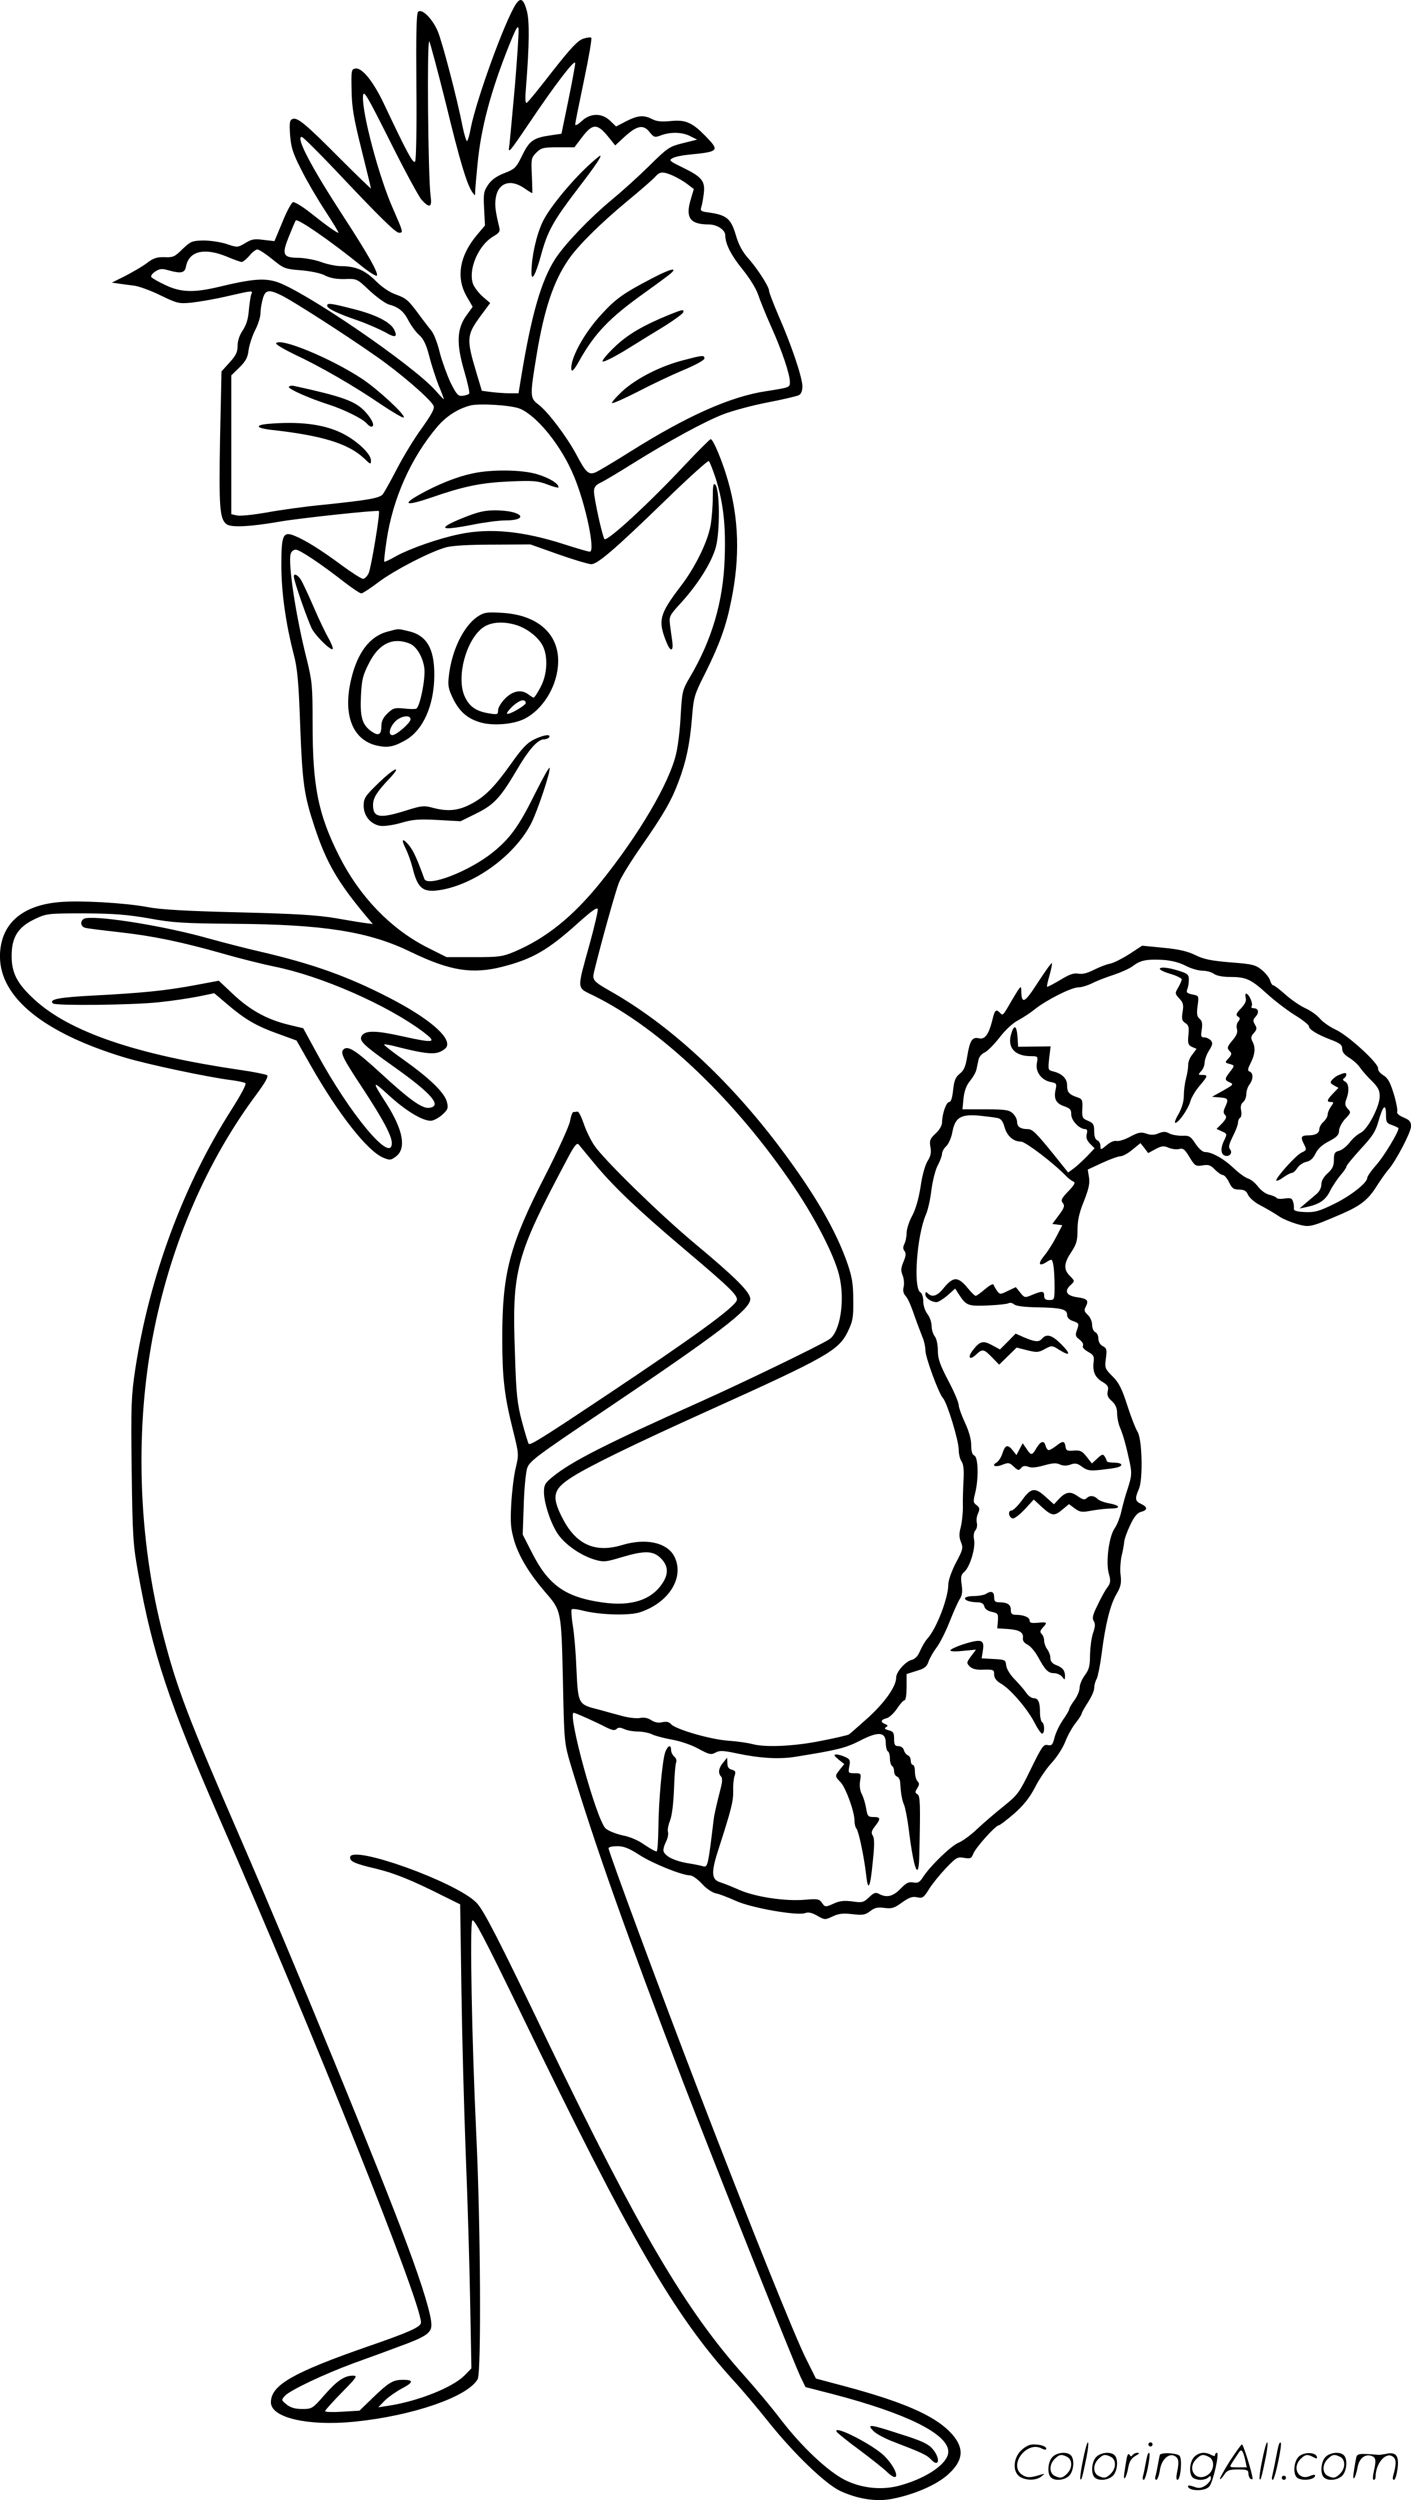 <svg version="1.0" xmlns="http://www.w3.org/2000/svg"
  viewBox="0 0 676.978 1199.347"
 preserveAspectRatio="xMidYMid meet">
<g transform="translate(-1.022,1199.677) scale(0.1,-0.1)"
fill="#000000" stroke="none">
<path d="M2486 11978 c-53 -80 -190 -458 -217 -595 -6 -35 -15 -63 -18 -63 -4
0 -13 30 -21 68 -26 134 -98 409 -120 460 -26 60 -76 110 -94 92 -8 -8 -10
-114 -8 -358 2 -191 -1 -353 -6 -360 -9 -13 -37 38 -147 271 -52 111 -107 180
-139 175 -20 -3 -21 -8 -19 -103 1 -81 10 -135 47 -283 25 -101 46 -186 46
-189 0 -3 -66 61 -147 142 -168 169 -206 200 -229 191 -14 -5 -16 -18 -12 -78
5 -59 13 -86 53 -164 25 -51 77 -140 115 -198 38 -58 67 -106 64 -106 -9 0
-62 38 -137 98 -37 29 -74 51 -81 49 -8 -3 -31 -46 -51 -96 l-38 -91 -53 6
c-44 6 -58 3 -88 -16 -36 -21 -37 -21 -88 -4 -30 10 -79 17 -112 17 -54 -1
-61 -4 -100 -41 -37 -37 -46 -41 -86 -39 -36 1 -53 -4 -82 -26 -20 -16 -67
-43 -103 -62 l-68 -34 34 -5 c19 -3 53 -7 76 -10 23 -4 79 -24 125 -47 79 -38
86 -40 148 -34 36 4 113 17 172 31 127 29 122 28 113 7 -3 -10 -8 -44 -11 -76
-3 -40 -12 -69 -29 -95 -16 -23 -25 -51 -25 -75 0 -30 -8 -46 -39 -80 l-38
-42 -7 -320 c-6 -330 -2 -388 31 -413 22 -17 116 -12 253 12 97 17 472 57 478
51 7 -7 -37 -272 -49 -298 -7 -15 -19 -27 -27 -27 -8 0 -53 29 -101 64 -98 73
-172 119 -224 141 -59 25 -67 8 -67 -140 0 -128 21 -279 60 -430 17 -63 23
-132 30 -327 11 -295 19 -346 71 -503 56 -168 110 -261 248 -426 l30 -35 -32
4 c-18 2 -84 13 -147 24 -90 15 -190 21 -465 28 -245 6 -375 13 -435 25 -114
21 -326 33 -426 24 -183 -16 -283 -108 -284 -260 0 -197 208 -367 597 -485
109 -33 401 -95 513 -109 30 -4 60 -10 67 -14 7 -4 -16 -48 -67 -129 -229
-358 -394 -803 -461 -1245 -19 -127 -21 -170 -17 -486 4 -321 7 -357 32 -496
68 -380 147 -617 389 -1172 461 -1053 967 -2320 967 -2418 0 -21 -52 -45 -255
-115 -362 -126 -465 -186 -465 -268 0 -74 177 -115 400 -93 279 28 544 119
592 204 18 32 14 747 -7 1182 -21 440 -31 996 -19 1018 8 13 58 -83 229 -435
530 -1096 739 -1457 1025 -1772 40 -43 114 -131 165 -195 122 -153 273 -299
346 -334 84 -39 173 -53 250 -38 107 21 213 67 268 117 78 70 80 133 6 207
-78 78 -225 142 -501 216 l-139 37 -46 92 c-54 106 -276 659 -520 1294 -173
450 -429 1141 -429 1158 0 6 19 10 42 10 32 0 56 -10 106 -42 63 -41 205 -98
243 -98 11 0 36 -18 56 -39 20 -23 49 -43 67 -47 17 -3 60 -20 96 -36 73 -34
296 -73 333 -59 16 6 33 2 59 -13 35 -20 37 -20 73 -3 29 14 50 16 95 11 51
-6 62 -3 85 14 21 17 36 20 68 16 36 -5 48 -1 85 26 34 24 50 30 72 25 26 -6
32 -2 57 38 15 25 52 70 81 101 50 52 56 56 88 50 30 -5 35 -3 44 20 11 29
107 136 122 136 5 0 39 26 75 57 47 42 74 77 100 127 19 38 55 90 79 116 25
27 54 72 65 101 11 29 34 70 50 90 16 20 29 41 29 45 0 5 14 29 30 54 16 25
30 55 30 68 0 13 5 33 12 45 6 12 17 67 24 122 18 142 41 232 70 283 22 37 25
53 21 91 -4 25 -1 66 4 91 6 25 12 56 13 70 1 14 14 50 29 81 19 41 34 58 52
63 32 8 32 23 0 38 -29 13 -31 25 -10 73 20 50 15 242 -8 275 -8 12 -30 68
-48 124 -26 81 -40 109 -71 140 -37 37 -38 41 -32 86 6 42 4 49 -15 59 -13 7
-21 21 -21 37 0 13 -7 27 -15 30 -8 4 -15 19 -15 35 0 16 -9 37 -21 48 -17 16
-19 23 -9 40 15 30 7 38 -45 45 -50 8 -60 30 -26 60 18 17 18 18 -5 41 -32 32
-30 61 6 115 25 38 30 55 30 107 0 45 8 82 31 138 23 59 29 86 24 114 l-6 37
69 32 c39 18 78 32 89 32 10 0 36 14 57 32 l38 31 19 -24 18 -24 35 19 c30 16
40 17 65 6 16 -6 39 -9 50 -5 17 5 26 -2 48 -39 26 -43 30 -45 63 -40 29 5 39
1 59 -20 14 -14 31 -26 38 -26 7 0 21 -16 30 -35 14 -29 22 -35 48 -35 24 0
35 -6 43 -25 6 -13 28 -33 49 -45 45 -24 69 -38 104 -61 15 -10 51 -25 81 -34
61 -17 63 -17 208 45 98 42 134 70 177 139 20 31 44 65 54 76 35 39 109 180
109 208 0 23 -7 31 -36 43 -23 10 -34 20 -30 29 2 7 -5 46 -17 85 -17 55 -28
75 -49 88 -17 10 -27 24 -26 33 4 24 -146 161 -205 187 -26 12 -59 35 -73 51
-14 17 -46 40 -71 51 -24 11 -67 40 -95 65 -28 25 -54 45 -59 45 -5 0 -11 10
-15 23 -3 12 -21 35 -39 50 -31 25 -44 29 -152 37 -93 8 -128 15 -168 35 -37
18 -78 28 -153 35 l-102 10 -61 -40 c-33 -21 -74 -42 -92 -46 -18 -3 -53 -17
-79 -30 -31 -16 -56 -22 -75 -18 -21 4 -43 -4 -87 -31 -32 -19 -61 -34 -62
-32 -2 2 3 27 12 56 8 29 13 55 11 57 -3 3 -32 -39 -67 -92 -64 -100 -79 -108
-80 -39 0 27 -4 22 -41 -40 -49 -84 -46 -82 -61 -67 -20 20 -25 14 -37 -36
-17 -68 -36 -94 -65 -86 -31 7 -43 -11 -55 -86 -8 -49 -16 -69 -36 -84 -21
-17 -27 -33 -32 -79 -4 -37 -10 -57 -19 -57 -14 0 -34 -58 -34 -98 0 -14 -13
-37 -31 -53 -27 -25 -30 -34 -25 -64 5 -27 2 -44 -14 -69 -12 -20 -26 -71 -33
-122 -9 -57 -23 -107 -40 -139 -15 -27 -27 -65 -27 -83 0 -18 -5 -42 -11 -53
-7 -15 -7 -24 1 -34 8 -10 7 -23 -5 -51 -13 -31 -13 -44 -4 -66 6 -15 8 -39 5
-54 -5 -17 -2 -32 8 -43 13 -15 24 -38 56 -131 7 -19 19 -50 26 -68 8 -18 14
-46 14 -63 0 -33 63 -205 84 -229 21 -23 76 -205 76 -248 0 -21 6 -46 14 -57
9 -14 12 -41 9 -90 -2 -38 -4 -96 -3 -129 0 -32 -5 -76 -11 -98 -8 -30 -7 -48
2 -70 11 -27 9 -36 -25 -99 -20 -39 -36 -84 -36 -103 0 -65 -57 -214 -101
-261 -10 -11 -25 -37 -34 -57 -10 -25 -24 -40 -40 -44 -30 -7 -75 -58 -75 -84
0 -43 -52 -117 -132 -191 -46 -41 -89 -79 -95 -83 -7 -4 -68 -18 -135 -31
-130 -26 -268 -32 -328 -15 -19 5 -71 13 -115 16 -87 6 -255 55 -276 80 -8 10
-21 13 -41 9 -19 -5 -37 -1 -54 10 -17 11 -35 14 -54 10 -15 -3 -54 1 -86 10
-33 9 -82 22 -110 30 -100 25 -100 25 -108 191 -3 80 -11 177 -18 215 -6 38
-8 72 -5 75 3 4 28 1 54 -6 84 -21 225 -25 276 -7 139 47 213 169 162 268 -35
66 -136 88 -249 54 -132 -40 -224 2 -290 134 -49 98 -42 132 40 186 77 52 305
163 664 325 565 255 623 288 667 377 25 52 28 68 27 153 0 76 -6 111 -27 173
-55 159 -156 334 -321 554 -248 331 -534 595 -821 757 -77 44 -84 52 -75 89
32 133 104 391 120 430 10 26 59 105 108 175 105 151 143 216 177 307 37 97
55 183 65 306 8 102 11 112 63 215 69 138 102 229 126 352 42 205 36 392 -16
572 -26 92 -71 200 -83 200 -4 0 -61 -57 -126 -126 -176 -188 -375 -370 -384
-353 -12 21 -50 197 -50 228 0 21 8 31 33 43 19 9 89 51 156 93 170 106 342
200 433 235 42 16 137 42 210 56 73 14 141 30 151 35 11 6 17 21 17 42 0 42
-53 200 -114 338 -25 59 -46 113 -46 121 0 19 -54 104 -101 157 -27 30 -46 66
-59 112 -23 77 -44 94 -126 106 -41 5 -45 8 -39 27 4 12 9 41 12 66 7 58 -10
79 -101 123 -64 31 -68 35 -49 45 12 7 47 14 79 17 144 14 148 18 80 88 -64
66 -97 81 -169 73 -42 -4 -66 -2 -87 9 -41 21 -69 19 -126 -10 l-48 -25 -29
28 c-40 38 -95 37 -137 -3 -17 -16 -30 -23 -30 -15 0 7 19 102 42 211 23 109
39 202 35 205 -3 3 -21 1 -39 -5 -26 -9 -59 -44 -147 -156 -62 -80 -117 -148
-123 -151 -8 -5 -9 18 -4 77 16 203 17 314 4 363 -15 57 -30 67 -52 34z m-5
-389 c-12 -134 -24 -264 -27 -289 -7 -43 -3 -39 89 97 133 198 227 320 227
297 0 -10 -15 -91 -33 -179 l-33 -160 -49 -7 c-85 -12 -104 -25 -139 -96 -29
-60 -35 -66 -86 -86 -37 -14 -62 -32 -78 -56 -21 -31 -23 -43 -19 -115 l4 -80
-38 -45 c-84 -100 -102 -204 -50 -295 l29 -50 -31 -43 c-45 -63 -48 -135 -9
-267 16 -55 27 -103 23 -107 -4 -4 -18 -9 -31 -10 -22 -3 -29 6 -58 63 -17 37
-41 102 -52 145 -10 43 -28 90 -40 104 -11 14 -34 43 -50 65 -60 82 -69 90
-118 108 -32 11 -68 35 -99 66 -52 52 -97 71 -168 71 -22 0 -65 9 -95 20 -30
11 -78 19 -106 20 -76 0 -83 14 -49 99 15 37 30 73 34 80 8 12 167 -98 314
-217 37 -30 71 -51 75 -48 10 10 -39 98 -156 278 -161 247 -234 388 -204 388
6 0 77 -71 159 -157 212 -225 291 -303 308 -303 21 0 20 3 -29 115 -67 150
-151 466 -144 542 3 30 18 4 130 -219 70 -140 138 -266 152 -281 38 -41 50
-35 42 21 -12 94 -18 758 -6 740 5 -9 41 -144 80 -300 67 -276 99 -382 126
-423 14 -19 14 -19 14 1 0 11 5 70 11 130 16 174 63 351 152 574 32 80 43 99
45 79 2 -15 -6 -136 -17 -270z m444 -244 l37 -46 43 40 c61 56 92 62 121 25
22 -27 25 -28 57 -16 47 17 102 15 140 -5 l32 -16 -68 -17 c-65 -16 -73 -21
-165 -112 -53 -52 -133 -124 -177 -160 -103 -85 -226 -213 -272 -285 -67 -105
-114 -270 -163 -570 l-12 -73 -43 0 c-23 0 -63 3 -87 6 l-46 6 -26 87 c-49
163 -47 180 20 272 l46 62 -36 31 c-19 17 -40 44 -46 60 -25 68 25 186 96 228
31 18 35 25 29 47 -18 75 -21 100 -17 133 9 76 68 99 136 53 20 -14 38 -25 40
-25 1 0 0 38 -2 84 -4 80 -3 86 21 110 24 24 34 26 104 26 l79 0 38 50 c49 64
71 65 121 5z m312 -190 c20 -9 52 -27 69 -40 l33 -25 -15 -51 c-26 -87 -3
-119 87 -119 39 0 79 -26 79 -52 0 -41 28 -96 80 -160 35 -43 67 -94 77 -123
9 -27 37 -97 63 -155 51 -113 90 -228 90 -266 0 -26 0 -26 -115 -44 -171 -26
-377 -118 -648 -288 -81 -51 -158 -97 -171 -102 -32 -12 -45 0 -90 85 -47 88
-136 205 -181 240 -43 32 -43 40 -10 240 36 218 81 353 153 457 45 66 154 174
282 280 63 52 124 105 134 117 23 25 35 26 83 6z m-1920 -402 c55 -45 61 -47
138 -53 47 -4 95 -14 115 -25 24 -12 54 -18 94 -17 59 2 59 2 121 -57 35 -32
76 -61 91 -65 46 -12 72 -33 95 -79 12 -23 34 -53 50 -67 21 -19 34 -45 49
-103 11 -44 32 -106 45 -140 14 -33 25 -63 25 -65 0 -3 -18 16 -40 41 -110
124 -640 486 -767 523 -59 17 -118 12 -275 -26 -119 -28 -180 -26 -254 9 -34
16 -64 33 -68 39 -3 5 5 17 19 26 21 14 33 15 63 6 63 -17 79 -13 85 20 15 73
89 90 197 45 33 -14 64 -25 70 -25 6 0 23 14 37 30 13 17 31 30 38 30 8 0 40
-21 72 -47z m51 -177 c62 -33 292 -180 442 -285 116 -80 261 -205 280 -240 7
-13 -7 -39 -55 -107 -36 -49 -89 -136 -119 -194 -30 -58 -61 -113 -68 -123
-15 -20 -66 -29 -288 -52 -85 -8 -207 -25 -271 -37 -64 -11 -128 -18 -142 -14
l-27 6 0 333 0 333 39 38 c30 30 40 47 44 84 4 26 18 69 32 96 14 27 25 63 25
80 0 17 5 48 11 69 12 45 30 47 97 13z m1137 -540 c83 -35 200 -180 259 -324
56 -133 104 -362 76 -362 -7 0 -62 16 -121 35 -198 64 -359 80 -505 49 -98
-20 -235 -68 -303 -105 -29 -17 -55 -29 -57 -27 -2 3 3 48 11 102 30 202 117
396 242 544 44 52 99 87 158 103 43 12 199 2 240 -15z m939 -334 c37 -119 49
-226 43 -386 -7 -205 -61 -388 -165 -565 -38 -64 -39 -70 -46 -186 -3 -66 -13
-149 -22 -185 -32 -139 -179 -389 -363 -617 -132 -164 -262 -268 -413 -332
-57 -24 -75 -26 -194 -26 l-131 0 -84 42 c-182 90 -335 249 -434 448 -99 198
-125 331 -125 631 0 183 -2 202 -29 312 -51 201 -90 458 -76 502 3 11 14 20
24 20 19 0 122 -69 232 -155 39 -30 76 -55 83 -55 6 0 44 25 85 56 77 57 243
143 321 165 29 8 111 13 225 13 l180 1 135 -48 c74 -26 145 -47 157 -47 30 0
114 72 351 302 112 109 208 196 213 193 4 -3 19 -41 33 -83z m-605 -2235 c-62
-224 -63 -206 18 -246 322 -158 685 -505 964 -920 104 -155 192 -327 215 -421
30 -119 6 -275 -48 -309 -53 -33 -404 -203 -620 -300 -454 -203 -615 -285
-705 -358 -37 -30 -43 -40 -43 -73 0 -56 35 -159 70 -207 37 -50 107 -98 172
-118 45 -13 53 -12 130 11 111 33 152 32 189 -5 36 -36 38 -75 6 -122 -53 -79
-149 -109 -285 -90 -180 25 -262 84 -341 242 l-43 84 5 140 c2 77 10 157 16
177 11 34 39 56 361 272 556 374 710 491 710 541 0 32 -68 101 -265 265 -168
140 -435 401 -483 471 -17 25 -40 72 -51 105 -11 32 -24 59 -30 58 -6 -1 -15
-2 -20 -2 -5 -1 -12 -21 -16 -44 -4 -23 -58 -142 -120 -263 -170 -332 -205
-464 -205 -777 0 -192 10 -277 51 -441 29 -116 29 -118 13 -185 -9 -37 -18
-115 -21 -173 -5 -90 -2 -117 15 -176 23 -75 73 -157 147 -243 79 -91 78 -87
86 -425 6 -296 7 -301 36 -400 119 -395 272 -825 540 -1525 150 -390 535
-1357 566 -1420 l22 -45 125 -32 c361 -94 560 -193 560 -278 0 -54 -96 -123
-225 -160 -87 -26 -186 -17 -268 23 -83 41 -209 159 -311 292 -44 58 -123 152
-175 210 -282 315 -507 698 -941 1599 -238 496 -309 634 -343 669 -94 99 -607
283 -607 218 0 -20 22 -30 128 -55 86 -21 170 -55 313 -127 l87 -43 6 -408 c3
-224 13 -583 21 -798 9 -214 18 -532 21 -705 l6 -315 -33 -34 c-57 -58 -226
-125 -369 -146 l-45 -7 29 30 c16 17 53 43 82 59 58 30 61 43 8 43 -48 0 -68
-12 -144 -85 l-65 -63 -82 -5 c-46 -3 -83 -2 -83 3 0 4 36 44 80 89 72 73 77
81 54 81 -41 0 -77 -24 -138 -94 -56 -64 -59 -66 -105 -66 -34 0 -56 6 -75 21
-26 21 -27 22 -9 42 23 26 187 104 328 156 61 22 155 56 210 77 139 50 165 68
165 108 0 46 -42 185 -117 386 -135 364 -544 1360 -798 1945 -251 579 -304
716 -370 970 -124 471 -140 1010 -44 1479 85 416 253 804 487 1119 46 62 62
91 53 96 -7 4 -65 16 -129 25 -498 73 -817 182 -986 337 -83 76 -110 127 -110
210 0 90 31 139 112 177 55 26 62 27 237 27 144 -1 206 -6 310 -24 113 -21
166 -24 405 -26 434 -3 650 -37 851 -135 188 -91 295 -108 440 -71 145 37 220
81 364 211 64 57 91 77 93 65 2 -8 -16 -84 -39 -168z m2859 -103 c25 -13 61
-24 81 -24 20 0 45 -7 55 -15 12 -9 42 -15 77 -15 77 0 100 -10 176 -79 36
-33 96 -79 134 -103 38 -23 69 -48 69 -54 0 -16 40 -40 105 -65 45 -17 55 -25
55 -44 0 -16 11 -29 34 -43 18 -11 42 -32 52 -48 11 -15 36 -44 57 -64 29 -29
37 -45 37 -72 0 -49 -58 -160 -92 -176 -15 -7 -39 -28 -53 -47 -14 -18 -37
-36 -50 -39 -21 -5 -25 -12 -25 -44 0 -29 -7 -43 -30 -64 -19 -17 -30 -36 -30
-53 0 -15 -9 -34 -22 -45 -13 -11 -36 -31 -53 -45 l-30 -26 29 6 c66 14 95 33
117 77 12 24 35 58 50 76 16 18 29 37 29 42 0 6 31 43 68 84 57 61 72 84 86
134 21 75 36 88 36 32 0 -37 3 -42 30 -51 17 -6 30 -13 30 -15 0 -19 -69 -133
-105 -174 -25 -28 -45 -57 -45 -64 0 -24 -80 -87 -163 -127 -70 -34 -90 -39
-137 -37 -40 2 -54 7 -52 17 1 7 0 22 -4 33 -5 17 -12 19 -40 15 -18 -3 -36
-2 -39 3 -3 5 -18 11 -34 15 -17 3 -41 21 -55 39 -14 19 -36 36 -48 39 -13 4
-44 26 -69 50 -47 45 -104 77 -137 77 -12 0 -30 16 -46 40 -23 35 -30 40 -64
38 -21 0 -48 4 -61 11 -18 10 -29 10 -52 1 -20 -9 -37 -9 -58 -2 -26 9 -38 7
-78 -14 -25 -14 -55 -23 -65 -21 -11 3 -31 -5 -48 -20 -29 -24 -30 -24 -30 -4
0 12 -7 24 -15 27 -10 4 -15 20 -15 44 0 32 -4 39 -30 50 -27 11 -29 16 -27
58 2 43 0 47 -28 56 -36 13 -45 23 -45 57 0 31 -24 55 -64 65 -28 7 -28 7 -22
64 l7 57 -78 -1 -78 -1 -3 48 c-4 56 -17 61 -31 11 -18 -64 19 -104 95 -104
34 0 35 -1 29 -33 -8 -41 21 -82 66 -91 28 -5 30 -8 24 -36 -10 -44 2 -67 40
-80 29 -10 35 -16 35 -40 0 -29 39 -70 67 -70 9 0 12 -7 7 -24 -4 -17 1 -31
16 -46 l22 -22 -38 -40 c-22 -22 -50 -48 -64 -58 l-25 -18 -65 81 c-89 110
-106 127 -129 127 -34 0 -51 11 -51 35 0 12 -9 30 -21 41 -18 16 -37 19 -131
19 l-110 0 5 53 c4 36 14 62 31 83 14 17 28 41 31 55 3 13 7 34 10 47 2 13 16
29 30 35 13 6 46 39 72 73 27 35 65 70 88 81 22 12 58 35 80 53 55 44 175 105
209 105 15 0 44 9 65 19 20 11 67 29 104 41 36 12 78 31 92 42 36 28 67 34
143 30 44 -3 81 -13 110 -28z m-901 -731 c16 -3 26 -17 33 -44 12 -42 42 -69
79 -69 21 0 157 -103 217 -166 11 -11 27 -23 35 -26 10 -4 4 -16 -25 -46 -33
-34 -37 -44 -27 -56 11 -13 8 -23 -18 -58 l-32 -43 24 -3 24 -3 -29 -56 c-16
-31 -42 -72 -59 -92 -31 -38 -24 -53 15 -27 23 14 24 14 30 -16 3 -17 6 -61 6
-99 0 -67 -1 -69 -25 -69 -18 0 -25 5 -25 20 0 24 -9 25 -57 5 -36 -15 -37
-15 -58 11 l-21 26 -38 -18 c-37 -18 -38 -18 -52 0 -7 10 -15 24 -17 30 -2 6
-20 -4 -41 -22 -20 -17 -40 -32 -45 -32 -4 0 -22 18 -40 40 -21 26 -40 40 -56
40 -15 0 -34 -14 -55 -40 -32 -41 -57 -49 -78 -28 -9 9 -12 8 -12 -5 0 -17 28
-37 54 -37 8 0 32 15 52 32 l37 33 16 -25 c37 -57 44 -60 140 -56 50 2 95 7
101 11 6 4 18 1 26 -6 10 -8 51 -13 112 -14 115 -2 142 -9 142 -36 0 -13 10
-24 29 -30 28 -10 29 -12 19 -41 -10 -27 -8 -33 12 -48 13 -10 20 -22 16 -29
-4 -7 5 -18 24 -29 27 -15 31 -21 27 -52 -5 -45 8 -73 45 -94 24 -15 28 -23
23 -43 -4 -19 0 -31 20 -48 18 -17 25 -34 25 -59 0 -20 6 -50 14 -68 15 -36
28 -81 47 -169 10 -50 9 -63 -9 -120 -12 -35 -26 -86 -32 -114 -6 -27 -20 -63
-31 -79 -28 -38 -44 -161 -29 -218 10 -35 9 -45 -7 -67 -11 -14 -32 -53 -47
-85 -23 -46 -27 -63 -18 -76 8 -13 7 -28 -3 -56 -8 -22 -14 -69 -15 -105 0
-53 -4 -71 -25 -99 -14 -19 -25 -46 -25 -60 0 -14 -11 -41 -25 -60 -14 -19
-25 -38 -25 -43 0 -5 -13 -27 -29 -50 -16 -23 -35 -61 -41 -85 -9 -36 -14 -41
-33 -37 -20 5 -28 -7 -81 -115 -56 -115 -63 -124 -130 -178 -39 -31 -96 -80
-127 -109 -30 -29 -71 -59 -91 -67 -37 -16 -138 -114 -171 -167 -15 -23 -24
-27 -45 -23 -22 4 -34 -2 -61 -30 -36 -37 -66 -45 -103 -25 -17 9 -25 6 -48
-16 -26 -25 -33 -27 -80 -20 -40 5 -61 3 -91 -11 -39 -17 -40 -17 -55 4 -13
19 -21 20 -82 15 -95 -8 -234 13 -312 46 -36 16 -78 33 -95 38 -42 13 -44 48
-6 163 61 190 70 226 69 275 -1 28 2 60 7 73 6 19 4 24 -14 29 -15 4 -21 13
-21 32 l-1 26 -19 -24 c-22 -25 -26 -51 -10 -67 6 -6 6 -23 1 -44 -26 -103
-34 -138 -37 -165 -27 -223 -28 -228 -52 -221 -9 3 -44 10 -76 15 -61 11 -103
32 -112 56 -3 7 2 27 11 45 9 17 13 39 10 49 -3 10 2 34 10 54 9 23 16 78 19
149 2 62 6 120 10 129 4 9 1 21 -9 29 -8 7 -15 21 -15 31 0 30 -17 22 -29 -13
-14 -45 -31 -236 -32 -363 -1 -58 -4 -107 -8 -110 -4 -2 -29 12 -56 30 -30 22
-71 40 -108 47 -32 7 -69 22 -81 33 -44 40 -185 555 -153 555 8 0 106 -44 158
-71 27 -13 39 -15 47 -7 9 9 18 8 37 0 14 -7 44 -12 66 -12 22 0 52 -6 67 -13
15 -8 59 -19 97 -26 40 -7 95 -26 127 -44 50 -27 60 -30 81 -18 20 11 37 10
103 -4 109 -23 201 -29 281 -16 200 32 241 42 309 77 89 46 124 43 124 -11 0
-18 5 -37 10 -40 6 -3 10 -19 10 -35 0 -16 5 -32 10 -35 6 -3 10 -15 10 -26 0
-11 6 -22 14 -25 8 -3 14 -15 15 -27 3 -50 8 -84 19 -109 6 -15 16 -67 22
-115 25 -202 49 -258 51 -123 6 246 4 282 -9 289 -12 7 -12 11 -1 29 11 17 11
24 1 34 -6 6 -12 27 -12 45 0 18 -4 33 -10 33 -5 0 -10 9 -10 20 0 11 -6 23
-14 26 -8 3 -16 14 -19 25 -3 11 -14 19 -26 19 -17 0 -21 6 -21 35 0 29 -4 36
-26 41 -19 5 -22 9 -13 15 11 6 10 9 -4 15 -24 9 -21 21 7 28 13 3 35 24 50
46 14 22 31 40 36 40 6 0 10 28 10 63 l0 63 48 15 c38 11 49 20 57 44 6 17 23
47 38 67 16 20 44 76 63 124 19 48 41 98 50 111 11 18 13 36 8 68 -5 38 -3 48
14 62 26 24 53 113 46 152 -4 19 -2 37 6 46 7 8 10 24 7 36 -3 12 -1 32 6 46
9 21 8 27 -7 39 -17 12 -17 18 -7 58 17 68 15 172 -4 180 -10 4 -15 20 -15 50
0 28 -11 67 -30 108 -16 34 -30 73 -30 84 0 12 -22 65 -50 117 -40 77 -50 105
-50 144 0 28 -6 58 -15 69 -8 10 -15 33 -15 50 0 17 -9 43 -20 57 -11 14 -20
40 -20 61 0 19 -6 39 -14 43 -35 21 -17 272 27 374 9 20 21 72 26 117 6 44 19
98 31 119 11 21 20 45 20 55 0 9 9 26 20 36 11 10 24 39 29 65 13 72 39 89
126 82 39 -4 80 -9 92 -12z m-1935 -218 c90 -109 208 -222 433 -412 220 -186
258 -223 250 -245 -14 -36 -210 -178 -630 -458 -295 -197 -361 -238 -368 -230
-3 3 -17 50 -32 105 -23 88 -28 128 -34 325 -15 406 2 468 251 937 32 61 46
79 54 70 6 -7 40 -48 76 -92z M2849 11217 c-89 -79 -201 -214 -234 -282 -31
-63 -55 -171 -55 -246 0 -46 20 -11 45 80 32 119 58 166 181 327 85 111 114
155 103 154 -2 -1 -20 -15 -40 -33z M3134 10659 c-131 -68 -170 -96 -236 -168
-87 -93 -155 -220 -146 -268 2 -12 15 2 37 42 75 134 146 207 311 325 52 37
106 77 120 88 50 40 10 32 -86 -19z M3219 10486 c-124 -51 -196 -93 -258 -152
-35 -33 -62 -65 -60 -71 2 -6 51 18 112 55 60 37 145 90 190 117 44 28 82 56
85 63 5 16 -2 15 -69 -12z M3290 10269 c-110 -28 -226 -87 -294 -149 -32 -30
-54 -56 -49 -57 6 -2 61 23 124 55 63 33 160 79 217 103 56 23 102 48 102 56
0 17 -9 16 -100 -8z M1580 10530 c0 -13 46 -36 148 -71 48 -17 106 -43 130
-56 48 -28 61 -25 44 11 -17 37 -89 74 -199 101 -109 28 -123 29 -123 15z
M1335 10350 c-3 -5 36 -28 87 -53 123 -57 289 -153 416 -240 57 -38 106 -67
109 -63 11 11 -127 138 -202 187 -149 98 -392 198 -410 169z M1396 10141 c-6
-9 97 -55 194 -86 69 -22 162 -68 179 -89 8 -9 17 -16 22 -16 20 0 7 32 -27
70 -47 52 -108 74 -341 125 -12 3 -24 1 -27 -4z M1293 9963 c-61 -6 -53 -20
15 -28 247 -27 374 -66 450 -138 30 -29 32 -30 32 -9 0 33 -73 100 -146 134
-88 41 -201 54 -351 41z M2275 9725 c-75 -16 -167 -53 -254 -102 -85 -48 -61
-54 56 -14 158 55 241 72 378 78 115 5 136 3 183 -15 28 -11 52 -17 52 -13 0
18 -42 44 -100 62 -73 23 -222 25 -315 4z M2270 9527 c-36 -13 -81 -32 -100
-42 -52 -28 -20 -30 105 -6 58 12 129 21 158 21 113 0 89 43 -27 48 -55 2 -86
-3 -136 -21z M3430 9609 c0 -42 -5 -102 -11 -135 -14 -78 -75 -202 -144 -291
-101 -133 -109 -163 -68 -265 19 -49 35 -49 29 0 -3 20 -8 56 -11 80 -5 42 -3
46 51 105 83 91 149 196 169 270 20 76 19 277 -3 299 -9 9 -12 -4 -12 -63z
M1420 9231 c0 -22 72 -226 89 -255 25 -40 89 -101 97 -93 4 3 -5 25 -18 49
-14 24 -47 92 -73 153 -26 60 -54 120 -62 132 -16 23 -33 31 -33 14z M2299
9037 c-66 -47 -121 -160 -135 -281 -6 -48 -3 -63 20 -111 32 -65 73 -99 139
-116 61 -15 155 -6 205 20 84 43 150 147 159 251 14 149 -91 248 -272 257 -72
4 -83 2 -116 -20z m182 -37 c50 -14 99 -49 126 -89 34 -50 32 -146 -4 -212
-14 -27 -29 -49 -32 -49 -3 0 -15 7 -25 15 -34 26 -75 18 -112 -19 -19 -19
-34 -44 -34 -56 0 -21 -3 -22 -41 -16 -63 10 -95 31 -118 79 -44 92 5 277 89
335 36 24 91 29 151 12z m52 -375 c2 -11 -82 -60 -90 -52 -3 3 10 20 28 37 33
29 58 36 62 15z M1867 8966 c-83 -23 -142 -100 -172 -228 -40 -168 5 -288 119
-317 54 -13 85 -8 142 25 85 48 138 169 138 314 0 127 -37 189 -124 209 -53
12 -44 13 -103 -3z m107 -56 c33 -12 64 -62 72 -117 7 -49 -21 -189 -39 -196
-7 -3 -34 -2 -60 1 -43 4 -51 2 -77 -23 -21 -20 -30 -38 -30 -61 0 -43 -14
-50 -49 -25 -43 31 -54 68 -49 171 4 77 9 98 39 156 47 93 113 125 193 94z m6
-364 c0 -17 -68 -76 -87 -76 -21 0 -15 35 12 64 26 28 75 36 75 12z M2572
8449 c-33 -16 -59 -44 -111 -118 -82 -115 -128 -160 -198 -195 -58 -29 -108
-33 -178 -14 -39 11 -53 9 -112 -9 -140 -45 -173 -41 -173 22 0 34 19 64 79
127 64 68 23 52 -51 -20 -66 -64 -73 -74 -73 -111 0 -48 33 -88 79 -96 18 -3
61 3 100 14 58 17 86 19 177 14 l109 -6 75 37 c85 42 116 75 196 211 56 96
100 145 129 145 11 0 22 5 25 10 10 17 -28 11 -73 -11z M2577 8189 c-76 -154
-119 -214 -202 -281 -114 -92 -315 -169 -329 -127 -34 94 -52 134 -73 160 -33
39 -40 31 -15 -18 10 -21 24 -60 31 -87 26 -107 52 -125 150 -106 165 34 346
171 421 319 31 63 93 248 87 264 -2 6 -33 -50 -70 -124z M423 7592 c-28 -4
-31 -38 -5 -46 9 -3 82 -12 162 -21 164 -18 302 -47 503 -104 76 -22 185 -49
242 -61 223 -44 543 -184 715 -313 70 -53 56 -56 -98 -22 -129 29 -179 29
-196 3 -15 -24 6 -44 160 -153 177 -126 227 -185 163 -193 -34 -4 -94 39 -234
168 -118 108 -156 133 -177 112 -16 -16 -3 -42 94 -189 97 -148 138 -225 138
-260 0 -102 -200 137 -359 430 l-66 121 -71 17 c-103 25 -184 70 -264 145
l-70 66 -112 -21 c-144 -27 -257 -38 -487 -50 -170 -9 -217 -18 -197 -38 12
-12 387 -8 511 6 61 6 144 19 186 27 l77 16 65 -55 c83 -71 140 -104 245 -141
l85 -31 71 -125 c132 -231 270 -406 345 -437 31 -13 36 -13 60 5 52 38 36 127
-44 253 -72 112 -71 116 11 41 81 -74 160 -122 201 -122 12 0 37 13 54 28 27
24 31 32 24 60 -9 44 -81 114 -206 203 -55 39 -99 73 -96 75 2 2 28 -2 58 -10
125 -32 177 -39 208 -26 16 6 32 18 35 27 18 46 -90 137 -274 232 -199 103
-367 163 -615 221 -71 16 -186 46 -255 65 -201 57 -510 108 -587 97z M4200
335 c13 -14 60 -39 104 -55 123 -47 154 -61 172 -81 40 -44 48 3 9 49 -20 24
-51 39 -153 71 -150 49 -164 50 -132 16z M4025 330 c4 -6 52 -45 108 -86 56
-42 117 -90 134 -107 66 -62 52 12 -14 78 -57 56 -252 154 -228 115z M5575
7350 c-3 -5 19 -16 50 -25 30 -9 55 -21 55 -27 0 -5 -8 -23 -17 -39 -16 -27
-16 -29 5 -52 19 -20 22 -31 16 -65 -5 -34 -3 -42 13 -53 16 -10 19 -20 15
-58 -4 -41 -1 -48 18 -57 l21 -9 -20 -27 c-12 -14 -21 -37 -20 -50 0 -12 -4
-41 -10 -63 -6 -22 -11 -60 -11 -84 0 -29 -9 -59 -25 -88 -14 -23 -21 -43 -16
-43 16 0 61 65 72 102 5 19 25 53 44 75 41 48 42 53 13 53 -20 0 -20 1 -5 18
10 10 17 29 17 42 0 12 9 38 21 57 17 27 19 36 9 48 -7 8 -21 15 -31 15 -17 0
-18 5 -13 38 4 28 2 41 -10 51 -13 11 -15 24 -10 62 7 49 6 49 -25 55 -25 5
-30 10 -25 23 4 9 8 29 8 45 1 24 -4 31 -34 41 -55 19 -99 25 -105 15z M5987
7209 c4 -14 -4 -30 -23 -50 -23 -24 -26 -32 -14 -39 11 -7 11 -11 1 -24 -7 -8
-10 -24 -6 -36 4 -14 -1 -30 -19 -51 -29 -35 -31 -40 -14 -57 9 -9 7 -16 -7
-32 -19 -20 -18 -21 3 -27 27 -7 27 -8 2 -40 -25 -32 -25 -38 1 -49 19 -9 16
-12 -32 -39 l-54 -30 38 -3 c40 -3 43 -8 25 -47 -9 -19 -9 -28 0 -37 9 -9 6
-18 -14 -40 l-27 -27 26 -12 c25 -11 25 -13 12 -40 -19 -37 -19 -68 1 -76 22
-8 40 12 26 30 -9 10 -5 25 13 62 14 27 25 56 25 66 0 10 5 21 11 24 5 4 7 19
4 34 -4 19 -1 32 10 41 8 7 15 24 15 39 0 14 7 35 15 45 19 25 19 55 1 62 -11
4 -10 12 5 42 21 41 24 74 8 103 -8 16 -7 25 7 40 15 17 16 23 5 41 -10 17
-10 23 4 38 18 20 13 40 -11 40 -9 0 -12 5 -8 11 7 12 -14 59 -27 59 -4 0 -5
-9 -2 -21z M6435 6840 c-12 -4 -26 -15 -33 -23 -11 -13 -10 -17 8 -27 l22 -12
-26 -27 c-30 -31 -32 -41 -10 -41 14 0 14 -2 0 -22 -9 -12 -16 -30 -16 -39 0
-9 -9 -24 -20 -34 -11 -10 -20 -26 -20 -35 0 -20 -19 -30 -54 -30 -33 0 -37
-9 -20 -41 14 -28 14 -30 -10 -41 -27 -11 -130 -127 -122 -135 3 -3 18 4 34
16 17 12 35 21 41 21 6 0 18 11 26 24 9 13 28 26 43 29 19 4 33 17 44 40 11
23 32 42 65 59 38 20 48 31 48 52 1 14 14 39 30 56 27 28 28 31 11 48 -13 15
-14 25 -6 46 15 40 12 74 -6 84 -11 6 -13 11 -5 16 12 8 15 26 4 25 -5 0 -17
-4 -28 -9z M4846 5561 l-38 -38 -39 21 c-43 23 -58 19 -93 -27 -25 -34 -13
-47 17 -19 31 29 37 28 77 -13 l34 -35 42 41 42 41 51 -13 c45 -11 54 -11 84
6 34 18 35 18 71 -5 52 -32 55 -19 7 29 -44 44 -70 51 -92 25 -14 -17 -35 -15
-90 9 l-36 16 -37 -38z M4983 5050 c-21 -37 -26 -37 -48 -3 l-18 26 -15 -28
-15 -29 -17 22 c-25 31 -37 28 -50 -13 -6 -19 -19 -39 -28 -44 -28 -16 -5 -25
28 -11 28 11 33 11 54 -9 20 -19 25 -20 35 -7 9 11 19 12 36 6 15 -6 40 -3 75
7 40 11 58 13 76 4 17 -7 32 -7 51 0 22 8 32 6 55 -11 25 -18 38 -20 86 -15
80 9 102 14 102 25 0 6 -16 10 -35 10 -19 0 -35 3 -35 8 0 4 -5 14 -10 22 -7
12 -13 11 -35 -10 l-26 -24 -25 32 c-22 28 -31 32 -62 30 -32 -3 -37 0 -40 20
-4 27 -12 28 -45 2 -14 -11 -30 -20 -35 -20 -5 0 -12 9 -15 20 -7 28 -23 25
-44 -10z M4914 4800 c-20 -27 -43 -50 -51 -50 -18 0 -14 -31 5 -38 8 -2 33 17
58 43 l44 48 40 -37 c48 -43 59 -44 99 -10 l30 25 28 -21 c25 -18 34 -19 82
-10 30 5 71 10 93 10 49 0 41 16 -12 25 -22 4 -47 13 -54 21 -17 17 -38 18
-53 3 -9 -9 -19 -6 -42 10 -35 25 -57 22 -91 -14 l-23 -25 -39 35 c-52 48 -71
45 -114 -15z M4740 4350 c-8 -5 -34 -10 -57 -10 -43 0 -57 -13 -27 -24 9 -3
28 -6 44 -6 19 0 29 -6 33 -20 3 -13 17 -22 36 -26 29 -6 31 -9 29 -43 l-3
-36 50 -3 c56 -4 77 -16 73 -44 -2 -12 6 -23 22 -31 14 -7 36 -33 50 -58 35
-65 49 -79 78 -79 13 0 31 -8 38 -17 13 -17 13 -17 14 2 0 28 -11 42 -43 54
-18 7 -27 18 -27 33 0 13 -7 32 -15 42 -8 11 -15 29 -15 41 0 12 -5 26 -12 33
-9 9 -8 16 5 30 24 26 22 28 -23 24 -30 -3 -40 -1 -40 11 0 15 -28 27 -67 27
-18 0 -23 6 -23 24 0 25 -16 36 -56 36 -19 0 -24 5 -24 25 0 26 -14 32 -40 15z
M4685 4123 c-45 -9 -115 -35 -115 -44 0 -5 27 -6 61 -2 l62 6 -24 -32 c-22
-30 -22 -32 -6 -49 13 -12 32 -17 67 -15 47 1 50 -1 50 -23 0 -17 10 -31 34
-45 45 -26 127 -122 160 -187 14 -28 31 -52 36 -52 13 0 13 47 0 55 -5 3 -10
24 -10 45 0 51 -8 70 -31 70 -10 0 -26 12 -36 27 -10 15 -35 43 -55 64 -21 21
-38 49 -40 65 -3 28 -5 29 -61 32 l-57 3 6 38 c7 41 -3 51 -41 44z M4033 3556
l28 -22 -21 -26 c-25 -32 -25 -32 4 -62 25 -28 66 -140 66 -184 0 -15 4 -32 9
-37 11 -12 37 -136 47 -224 9 -83 20 -62 32 68 8 74 8 108 0 121 -9 14 -7 23
10 45 29 37 28 45 -7 45 -26 0 -29 4 -35 41 -4 23 -13 54 -21 69 -9 17 -12 41
-8 64 5 35 5 36 -26 36 -31 0 -32 1 -26 33 6 29 3 35 -20 45 -14 7 -34 12 -43
12 -13 -1 -10 -6 11 -24z M5206 194 c-10 -47 -15 -88 -12 -91 5 -6 9 7 30 110
7 37 10 67 6 67 -4 0 -15 -39 -24 -86z M5520 270 c0 -5 5 -10 10 -10 6 0 10 5
10 10 0 6 -4 10 -10 10 -5 0 -10 -4 -10 -10z M6066 194 c-10 -47 -15 -88 -12
-91 5 -6 9 7 30 110 7 37 10 67 6 67 -4 0 -15 -39 -24 -86z M6146 269 c-3 -8
-10 -41 -16 -74 -6 -33 -14 -68 -16 -77 -3 -10 -1 -18 3 -18 10 0 46 171 38
178 -2 3 -7 -1 -9 -9z M4909 241 c-38 -38 -41 -101 -7 -125 29 -20 79 -20 104
0 18 14 18 15 1 10 -53 -17 -69 -17 -92 -2 -69 45 21 166 94 126 12 -6 21 -7
21 -1 0 12 -25 21 -62 21 -19 0 -39 -10 -59 -29z M5910 189 c-28 -45 -49 -83
-47 -85 2 -3 12 7 21 21 14 21 24 25 66 25 43 0 50 -3 50 -19 0 -11 5 -23 10
-26 6 -3 10 -3 10 1 0 20 -44 164 -51 164 -4 0 -30 -37 -59 -81z m75 4 l7 -33
-42 0 c-42 0 -42 0 -28 23 8 12 21 32 29 44 15 25 22 18 34 -34z M5060 210
c-22 -22 -27 -79 -8 -98 19 -19 66 -14 88 8 22 22 27 79 8 98 -19 19 -66 14
-88 -8z m71 0 c25 -14 25 -54 -1 -80 -23 -23 -33 -24 -61 -10 -25 14 -25 54 1
80 23 23 33 24 61 10z M5270 210 c-22 -22 -27 -79 -8 -98 19 -19 66 -14 88 8
22 22 27 79 8 98 -19 19 -66 14 -88 -8z m71 0 c25 -14 25 -54 -1 -80 -23 -23
-33 -24 -61 -10 -25 14 -25 54 1 80 23 23 33 24 61 10z M5416 204 c-3 -16 -8
-47 -11 -69 -8 -51 10 -26 19 27 5 27 15 42 34 53 18 10 22 14 10 15 -9 0 -20
-5 -24 -11 -5 -8 -9 -8 -14 1 -5 8 -10 3 -14 -16z M5517 223 c-2 -4 -7 -26
-11 -48 -4 -22 -9 -48 -12 -57 -3 -10 -1 -18 4 -18 4 0 14 28 20 62 11 58 10
81 -1 61z M5575 220 c-1 -3 -5 -23 -9 -45 -4 -22 -9 -48 -12 -57 -3 -10 -1
-18 4 -18 5 0 13 20 17 45 7 53 44 87 74 68 17 -11 19 -28 8 -80 -4 -18 -3
-33 2 -33 16 0 24 99 11 115 -12 14 -87 18 -95 5z M5740 210 c-22 -22 -27 -79
-8 -98 7 -7 24 -12 38 -12 14 0 31 5 38 12 9 9 12 8 12 -5 0 -9 -12 -24 -26
-34 -21 -13 -32 -15 -55 -6 -16 6 -29 8 -29 3 0 -24 81 -27 102 -2 18 19 50
162 37 162 -5 0 -9 -5 -9 -10 0 -7 -6 -7 -19 0 -30 16 -59 12 -81 -10z m71 0
c29 -16 25 -65 -6 -86 -56 -37 -103 28 -55 76 23 23 33 24 61 10z M6241 211
c-23 -23 -28 -80 -9 -99 19 -19 88 -13 88 9 0 5 -11 4 -24 -2 -54 -25 -89 38
-46 81 23 23 33 24 62 9 16 -9 19 -8 16 3 -8 22 -64 22 -87 -1z M6370 210
c-22 -22 -27 -79 -8 -98 19 -19 66 -14 88 8 22 22 27 79 8 98 -19 19 -66 14
-88 -8z m71 0 c25 -14 25 -54 -1 -80 -23 -23 -33 -24 -61 -10 -25 14 -25 54 1
80 23 23 33 24 61 10z M6516 201 c-3 -14 -8 -44 -11 -66 -8 -51 10 -26 19 27
8 41 35 63 66 53 22 -7 24 -21 11 -77 -5 -22 -5 -38 0 -38 5 0 9 6 9 13 0 68
51 125 85 97 15 -13 15 -35 -1 -92 -3 -10 -1 -18 4 -18 6 0 13 23 17 50 9 63
-5 84 -49 76 -17 -4 -35 -6 -41 -6 -101 8 -104 7 -109 -19z M6160 110 c0 -5 5
-10 10 -10 6 0 10 5 10 10 0 6 -4 10 -10 10 -5 0 -10 -4 -10 -10z"/>
</g>
</svg>
